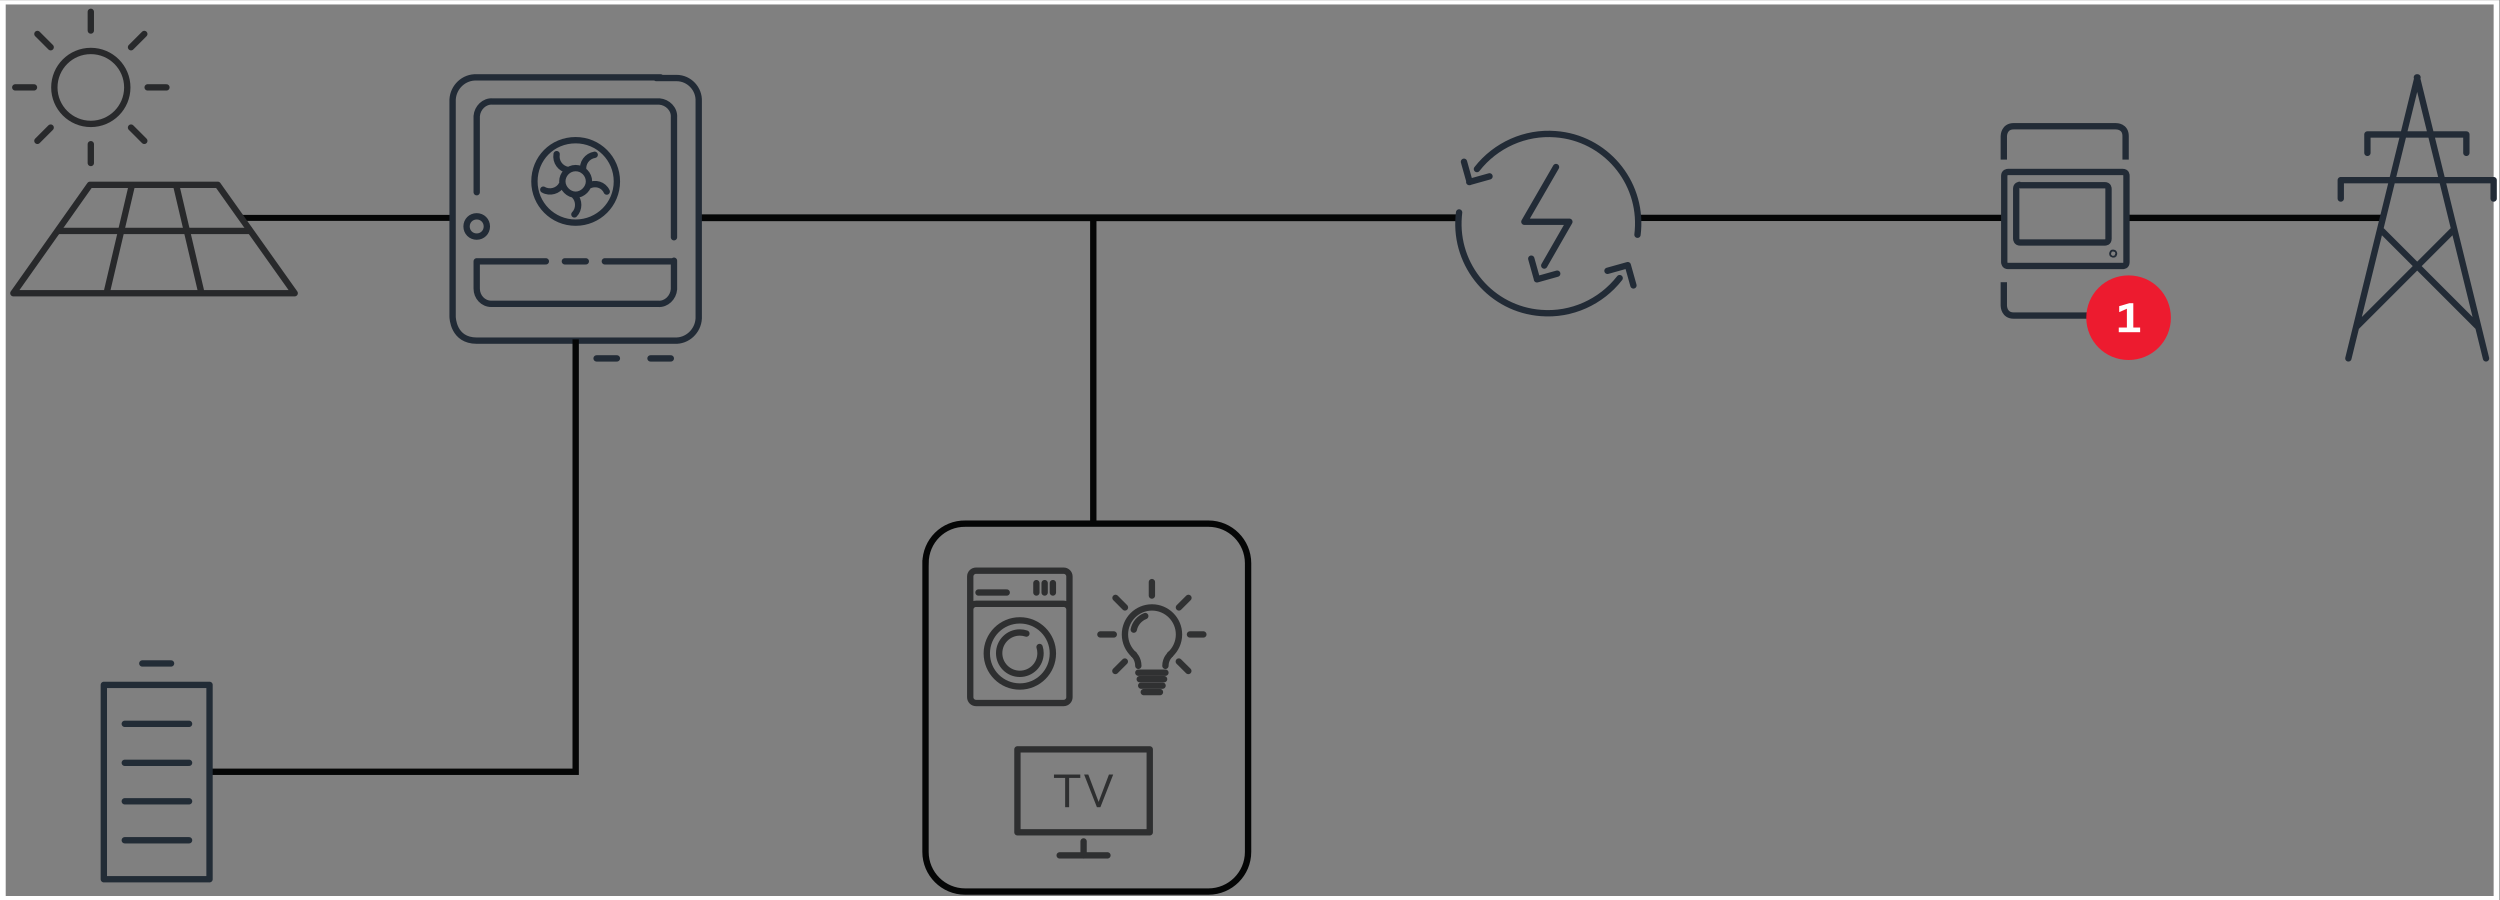 <?xml version="1.0" encoding="UTF-8" standalone="no"?>
<!-- Created with Inkscape (http://www.inkscape.org/) -->

<svg
   version="1.1"
   id="svg2"
   width="525.36"
   height="189.187"
   viewBox="0 0 525.36 189.187"
   sodipodi:docname="secured..eps"
   xmlns:inkscape="http://www.inkscape.org/namespaces/inkscape"
   xmlns:sodipodi="http://sodipodi.sourceforge.net/DTD/sodipodi-0.dtd"
   xmlns="http://www.w3.org/2000/svg"
   xmlns:svg="http://www.w3.org/2000/svg">
  <rect x="0" y="0" width="525.36" height="189.187" fill="#808080" stroke="none"/>
  <defs
     id="defs6" />
  <sodipodi:namedview
     id="namedview4"
     pagecolor="#505050"
     bordercolor="#eeeeee"
     borderopacity="1"
     inkscape:showpageshadow="0"
     inkscape:pageopacity="0"
     inkscape:pagecheckerboard="0"
     inkscape:deskcolor="#505050" />
  <g
     id="g8"
     inkscape:groupmode="layer"
     inkscape:label="ink_ext_XXXXXX"
     transform="matrix(1.333,0,0,-1.333,0,189.187)">
    <g
       id="g10"
       transform="scale(0.1)">
      <path
         d="M 381.672,1075.77 H 713.516"
         style="fill:none;stroke:#050606;stroke-width:9.459;stroke-linecap:butt;stroke-linejoin:miter;stroke-miterlimit:4;stroke-dasharray:none;stroke-opacity:1"
         id="path12" />
      <path
         d="M 1101.56,1075.77 H 2299.6"
         style="fill:none;stroke:#050606;stroke-width:10;stroke-linecap:butt;stroke-linejoin:miter;stroke-miterlimit:4;stroke-dasharray:none;stroke-opacity:1"
         id="path14" />
      <path
         d="M 1101.56,1075.77 H 2299.6"
         style="fill:none;stroke:#050606;stroke-width:10;stroke-linecap:butt;stroke-linejoin:miter;stroke-miterlimit:4;stroke-dasharray:none;stroke-opacity:1"
         id="path16" />
      <path
         d="M 1101.56,1075.77 H 2299.6"
         style="fill:none;stroke:#050606;stroke-width:10;stroke-linecap:butt;stroke-linejoin:miter;stroke-miterlimit:4;stroke-dasharray:none;stroke-opacity:1"
         id="path18" />
      <path
         d="m 3356.18,1075.77 h 399.79"
         style="fill:none;stroke:#050606;stroke-width:10;stroke-linecap:butt;stroke-linejoin:miter;stroke-miterlimit:4;stroke-dasharray:none;stroke-opacity:1"
         id="path20" />
      <path
         d="m 1723.55,594.25 v 481.52"
         style="fill:none;stroke:#050606;stroke-width:10;stroke-linecap:butt;stroke-linejoin:miter;stroke-miterlimit:4;stroke-dasharray:none;stroke-opacity:1"
         id="path22" />
      <path
         d="M 3940.16,1418.94 H 0 V 0 h 3940.16 z m -9,-6.73 V 6.73 H 9 V 1412.21 h 3922.16"
         style="fill:#ffffff;fill-opacity:1;fill-rule:nonzero;stroke:none"
         id="path24" />
      <path
         d="M 1459.04,531.25 V 76.238 c 0,-34.5 28,-62.508 62.5,-62.508 h 383.52 c 34.5,0 62.5,28.008 62.5,62.508 V 531.25 c 0,34.5 -28,62.5 -62.5,62.5 h -383.02 c -35,0.5 -63,-27.5 -63,-62.5 z"
         style="fill:none;stroke:#050606;stroke-width:10;stroke-linecap:butt;stroke-linejoin:miter;stroke-miterlimit:10;stroke-dasharray:none;stroke-opacity:1"
         id="path26" />
      <path
         d="m 143.168,1223.91 c 31.801,0 57.5,25.7 57.5,57.5 0,31.79 -25.699,57.5 -57.5,57.5 -31.801,0 -57.5,-25.8 -57.5,-57.5 0,-31.71 25.699,-57.5 57.5,-57.5 z"
         style="fill:none;stroke:#28292b;stroke-width:10;stroke-linecap:round;stroke-linejoin:round;stroke-miterlimit:4;stroke-dasharray:none;stroke-opacity:1"
         id="path28" />
      <path
         d="m 24.066,1281.5 h 29.5"
         style="fill:none;stroke:#28292b;stroke-width:10;stroke-linecap:round;stroke-linejoin:round;stroke-miterlimit:4;stroke-dasharray:none;stroke-opacity:1"
         id="path30" />
      <path
         d="m 232.766,1281.5 h 29.601"
         style="fill:none;stroke:#28292b;stroke-width:10;stroke-linecap:round;stroke-linejoin:round;stroke-miterlimit:4;stroke-dasharray:none;stroke-opacity:1"
         id="path32" />
      <path
         d="m 143.168,1400.61 v -29.5"
         style="fill:none;stroke:#28292b;stroke-width:10;stroke-linecap:round;stroke-linejoin:round;stroke-miterlimit:4;stroke-dasharray:none;stroke-opacity:1"
         id="path34" />
      <path
         d="M 143.168,1191.91 V 1162.3"
         style="fill:none;stroke:#28292b;stroke-width:10;stroke-linecap:round;stroke-linejoin:round;stroke-miterlimit:4;stroke-dasharray:none;stroke-opacity:1"
         id="path36" />
      <path
         d="m 58.969,1365.7 20.898,-20.9"
         style="fill:none;stroke:#28292b;stroke-width:10;stroke-linecap:round;stroke-linejoin:round;stroke-miterlimit:4;stroke-dasharray:none;stroke-opacity:1"
         id="path38" />
      <path
         d="m 206.566,1218.11 20.903,-20.91"
         style="fill:none;stroke:#28292b;stroke-width:10;stroke-linecap:round;stroke-linejoin:round;stroke-miterlimit:4;stroke-dasharray:none;stroke-opacity:1"
         id="path40" />
      <path
         d="m 227.469,1365.7 -20.903,-20.9"
         style="fill:none;stroke:#28292b;stroke-width:10;stroke-linecap:round;stroke-linejoin:round;stroke-miterlimit:4;stroke-dasharray:none;stroke-opacity:1"
         id="path42" />
      <path
         d="M 79.867,1218.11 58.969,1197.2"
         style="fill:none;stroke:#28292b;stroke-width:10;stroke-linecap:round;stroke-linejoin:round;stroke-miterlimit:4;stroke-dasharray:none;stroke-opacity:1"
         id="path44" />
      <path
         d="M 141.867,1127.91 C 101.566,1070.91 61.367,1014 21.066,957.004 H 464.566 C 424.168,1014 383.668,1070.91 343.266,1127.91 Z"
         style="fill:none;stroke:#28292b;stroke-width:10;stroke-linecap:round;stroke-linejoin:round;stroke-miterlimit:4;stroke-dasharray:none;stroke-opacity:1"
         id="path46" />
      <path
         d="M 278.168,1125.3 316.566,961.703"
         style="fill:none;stroke:#28292b;stroke-width:10;stroke-linecap:round;stroke-linejoin:round;stroke-miterlimit:4;stroke-dasharray:none;stroke-opacity:1"
         id="path48" />
      <path
         d="M 207.469,1125.3 169.066,961.703"
         style="fill:none;stroke:#28292b;stroke-width:10;stroke-linecap:round;stroke-linejoin:round;stroke-miterlimit:4;stroke-dasharray:none;stroke-opacity:1"
         id="path50" />
      <path
         d="M 89.066,1055.2 H 396.566"
         style="fill:none;stroke:#28292b;stroke-width:10;stroke-linecap:butt;stroke-linejoin:miter;stroke-miterlimit:4;stroke-dasharray:none;stroke-opacity:1"
         id="path52" />
      <path
         d="m 890.516,1007.25 h 33 m -172,71 c 9,0 16,-7 16,-16 0,-9 -7,-16 -16,-16 -9,0 -16,7 -16,16 0,9 7,16 16,16 z m 202,-71 h 108.994 m -310.994,0 h 109 m 96,110 c -5,11 -18,15 -29,9 m 10,49 c -12,-2 -20,-13 -18,-25 m -42,26 c -2,-12 6,-23 18,-25 m -39,-31 c 10,-6 24,-2 29,8 m 20,-47 c 8,8 8,22 0,30 m 2,43 c 12,0 21,-10 21,-21 0,-11 -10,-21 -21,-21 -11,0 -21,10 -21,21 0,11 9,21 21,21 z m 0,44 c 36,0 65,-29 65,-65 0,-36 -29,-65 -65,-65 -36,0 -65,29 -65,65 0,36 28,65 65,65 z M 1025.51,854.246 h 32 m -116.994,0 h 32 m -221,153.004 v -43.004 c 0,-13 10,-24 23,-24 h 262.994 c 13,-1 24,10 25,23 v 45.004 m 0,37 v 189 c 1,13 -10,24 -23,25 H 776.516 c -13,1 -24,-10 -25,-23 v -120 m 289.994,181 H 751.516 c -20,1 -37,-15 -38,-35 V 920.246 c 0,-2 1,-38 38,-38 h 311.994 c 20,-1 37,15 38,35 v 342.004 c 1,20 -15,37 -35,37 h -32"
         style="fill:none;stroke:#222b36;stroke-width:10;stroke-linecap:round;stroke-linejoin:round;stroke-miterlimit:4;stroke-dasharray:none;stroke-opacity:1"
         id="path54" />
      <path
         d="m 1670.55,70.781 h 75.3"
         style="fill:none;stroke:#2e2f30;stroke-width:10;stroke-linecap:round;stroke-linejoin:round;stroke-miterlimit:1;stroke-dasharray:none;stroke-opacity:1"
         id="path56" />
      <path
         d="M 1708.25,71.379 V 92.781"
         style="fill:none;stroke:#2e2f30;stroke-width:10;stroke-linecap:round;stroke-linejoin:round;stroke-miterlimit:1;stroke-dasharray:none;stroke-opacity:1"
         id="path58" />
      <path
         d="m 1812.55,107.18 h -208.6 v 130.699 h 208.6 z"
         style="fill:none;stroke:#2e2f30;stroke-width:10;stroke-linecap:round;stroke-linejoin:round;stroke-miterlimit:10;stroke-dasharray:none;stroke-opacity:1"
         id="path60" />
      <path
         d="m 1703.05,198.281 h -41.5 v -5.402 h 17.6 V 146.68 h 6.3 v 46.199 h 17.6 z m 45.2,0 -16.3,-43.203 -16.3,43.203 h -6.6 l 20.2,-51.5 h 5.5 l 20.2,51.5 h -6.7"
         style="fill:#2e2f30;fill-opacity:1;fill-rule:nonzero;stroke:none"
         id="path62" />
      <path
         d="m 1529.55,454.375 v 3.902 c 0,5 4.1,9.098 9.1,9.098 h 138.2 c 5,0 9.1,-4.098 9.1,-9.098 v -3.902 m -9.1,-143.395 h -138.2 c -5,0 -9.1,4.098 -9.1,9.098 v 190.399 c 0,5 4.1,9.097 9.1,9.097 h 138.2 c 5,0 9.1,-4.097 9.1,-9.097 V 320.078 c 0,-5 -4.1,-9.098 -9.1,-9.098 z m -17,188.997 v -14.801 m -13,14.801 v -14.801 m -13,14.801 v -14.801 m -91.3,0 h 44.5 m 72.8,-95.996 c 0,-28.801 -23.3,-52.2 -52.1,-52.2 -28.8,0 -52.1,23.301 -52.1,52.2 0,28.8 23.3,52.097 52.1,52.097 28.8,0.098 52.1,-23.297 52.1,-52.097 z m -21,10.101 c 1,-3.101 1.5,-6.301 1.5,-9.703 0,-18 -14.6,-32.598 -32.6,-32.598 -18,0 -32.6,14.598 -32.6,32.598 0,18 14.6,32.598 32.6,32.598 3.6,0 7.1,-0.602 10.3,-1.699"
         style="fill:none;stroke:#2e2f30;stroke-width:10;stroke-linecap:round;stroke-linejoin:round;stroke-miterlimit:10;stroke-dasharray:none;stroke-opacity:1"
         id="path64" />
      <path
         d="m 1803.15,328.18 h 25.5"
         style="fill:none;stroke:#303132;stroke-width:10;stroke-linecap:round;stroke-linejoin:miter;stroke-miterlimit:10;stroke-dasharray:none;stroke-opacity:1"
         id="path66" />
      <path
         d="m 1799.05,338.379 h 33.7"
         style="fill:none;stroke:#303132;stroke-width:10;stroke-linecap:round;stroke-linejoin:miter;stroke-miterlimit:10;stroke-dasharray:none;stroke-opacity:1"
         id="path68" />
      <path
         d="m 1794.55,358.781 h 42.7"
         style="fill:none;stroke:#303132;stroke-width:10;stroke-linecap:round;stroke-linejoin:miter;stroke-miterlimit:10;stroke-dasharray:none;stroke-opacity:1"
         id="path70" />
      <path
         d="m 1796.75,348.578 h 38.4"
         style="fill:none;stroke:#303132;stroke-width:10;stroke-linecap:round;stroke-linejoin:miter;stroke-miterlimit:10;stroke-dasharray:none;stroke-opacity:1"
         id="path72" />
      <path
         d="M 1815.95,501.574 V 480.375"
         style="fill:none;stroke:#303132;stroke-width:10;stroke-linecap:round;stroke-linejoin:miter;stroke-miterlimit:10;stroke-dasharray:none;stroke-opacity:1"
         id="path74" />
      <path
         d="m 1873.55,476.676 -15,-15"
         style="fill:none;stroke:#303132;stroke-width:10;stroke-linecap:round;stroke-linejoin:miter;stroke-miterlimit:10;stroke-dasharray:none;stroke-opacity:1"
         id="path76" />
      <path
         d="m 1758.55,476.676 14.9,-15"
         style="fill:none;stroke:#303132;stroke-width:10;stroke-linecap:round;stroke-linejoin:miter;stroke-miterlimit:10;stroke-dasharray:none;stroke-opacity:1"
         id="path78" />
      <path
         d="m 1758.35,361.48 14.9,14.899"
         style="fill:none;stroke:#303132;stroke-width:10;stroke-linecap:round;stroke-linejoin:miter;stroke-miterlimit:10;stroke-dasharray:none;stroke-opacity:1"
         id="path80" />
      <path
         d="m 1873.35,361.48 -15,14.899"
         style="fill:none;stroke:#303132;stroke-width:10;stroke-linecap:round;stroke-linejoin:miter;stroke-miterlimit:10;stroke-dasharray:none;stroke-opacity:1"
         id="path82" />
      <path
         d="m 1897.05,419.074 h -21.1"
         style="fill:none;stroke:#303132;stroke-width:10;stroke-linecap:round;stroke-linejoin:miter;stroke-miterlimit:10;stroke-dasharray:none;stroke-opacity:1"
         id="path84" />
      <path
         d="m 1755.85,419.074 h -21.1"
         style="fill:none;stroke:#303132;stroke-width:10;stroke-linecap:round;stroke-linejoin:miter;stroke-miterlimit:10;stroke-dasharray:none;stroke-opacity:1"
         id="path86" />
      <path
         d="m 1787.45,387.48 c -8.6,7.801 -14,19.098 -14,31.594 0,23.602 19.1,42.602 42.6,42.602 23.5,0 42.6,-19.102 42.6,-42.602 0,-12.496 -5.4,-23.793 -14,-31.594"
         style="fill:none;stroke:#303132;stroke-width:10;stroke-linecap:round;stroke-linejoin:miter;stroke-miterlimit:10;stroke-dasharray:none;stroke-opacity:1"
         id="path88" />
      <path
         d="m 1787.45,387.48 c 0,0 7.1,-6.402 7.1,-17.902"
         style="fill:none;stroke:#303132;stroke-width:10;stroke-linecap:round;stroke-linejoin:miter;stroke-miterlimit:10;stroke-dasharray:none;stroke-opacity:1"
         id="path90" />
      <path
         d="m 1844.85,387.48 c 0,0 -7.6,-6.601 -7.6,-17.902"
         style="fill:none;stroke:#303132;stroke-width:10;stroke-linecap:round;stroke-linejoin:miter;stroke-miterlimit:10;stroke-dasharray:none;stroke-opacity:1"
         id="path92" />
      <path
         d="m 1787.35,426.676 c 2,9.801 9,17.898 18.1,21.398"
         style="fill:none;stroke:#303132;stroke-width:10;stroke-linecap:round;stroke-linejoin:miter;stroke-miterlimit:10;stroke-dasharray:none;stroke-opacity:1"
         id="path94" />
      <path
         d="m 3888.16,1207.27 v -29 m -156,29 v -29 m 0,29 h 156 m 43,-72 v -29 m -241,29 v -29 m 0,29 h 241 m -25,-231 -151,151 m -40,-151 151,151 m -56,242 109,-443 m -108,443 -109,-443"
         style="fill:none;stroke:#222b36;stroke-width:10;stroke-linecap:round;stroke-linejoin:round;stroke-miterlimit:4;stroke-dasharray:none;stroke-opacity:1"
         id="path96" />
      <path
         d="m 2582.59,1075.77 h 577.07"
         style="fill:none;stroke:#050606;stroke-width:9.902;stroke-linecap:butt;stroke-linejoin:miter;stroke-miterlimit:4;stroke-dasharray:none;stroke-opacity:1"
         id="path98" />
      <path
         d="m 2453,1155.94 -49.86,-86.29 h 70.95 l -39.63,-69.03 m -126.55,163.63 8.95,-31.96 m -0.64,0 31.96,8.94 m 233.29,-92.03 c 0,1.92 0.64,4.47 0.64,6.39 6.39,77.98 -51.78,146.36 -129.75,152.12 -47.94,3.83 -94.6,-17.26 -124,-54.97 m 246.72,-183.435 -8.95,31.955 m 0,0 -31.96,-8.947 m -233.93,92.037 c 0,-1.92 -0.64,-4.47 -0.64,-6.39 -6.39,-77.976 51.77,-146.366 129.75,-152.116 47.94,-3.836 94.59,17.258 123.99,54.965 m -98.43,7.031 -31.95,-8.949 m 0,0.64 -8.95,31.959"
         style="fill:none;stroke:#222b36;stroke-width:10;stroke-linecap:round;stroke-linejoin:round;stroke-miterlimit:4;stroke-dasharray:none;stroke-opacity:1"
         id="path100" />
      <path
         d="M 907.535,884.266 V 202.57 H 330.316"
         style="fill:none;stroke:#050606;stroke-width:10;stroke-linecap:butt;stroke-linejoin:miter;stroke-miterlimit:4;stroke-dasharray:none;stroke-opacity:1"
         id="path102" />
      <path
         d="M 196.711,216.699 H 298.066 M 196.711,156.039 H 298.066 M 196.711,94.609 H 298.066 M 196.711,278.129 h 101.355 m -73.714,95.211 h 45.304 M 163.691,339.551 H 330.316 V 33.18 H 163.691 Z m 33.02,-122.852 H 298.066 M 196.711,156.039 H 298.066 M 196.711,33.18 H 298.066 M 196.711,94.609 H 298.066 M 196.711,339.551 H 298.066 M 196.711,278.129 h 101.355 m -73.714,95.211 h 45.304 M 163.691,339.551 H 330.316 V 33.18 H 163.691 Z"
         style="fill:none;stroke:#222c36;stroke-width:10;stroke-linecap:round;stroke-linejoin:round;stroke-miterlimit:4;stroke-dasharray:none;stroke-opacity:1"
         id="path104" />
      <path
         d="m 3331.42,1020.82 c 0,0 1.35,0 1.35,-1.35 0,-1.35 0,-1.35 -1.35,-1.35 -1.34,0 -1.34,0 -1.34,1.35 0,1.35 0,1.35 1.34,1.35 z m -172.46,146.86 v 37.05 c 0,1.35 0.67,15.5 15.5,15.5 h 161.01 c 1.34,0 15.49,0 15.49,-15.5 v -37.05 m -192,-193.348 v -37.051 c 0,-1.347 0.67,-15.496 15.5,-15.496 h 161.01 c 1.34,0 15.49,0 15.49,15.496 v 37.051 m -166.4,153.598 c -1.35,0 -6.06,-0.67 -6.06,-6.06 v -78.82 c 0,-1.35 0.67,-6.07 6.06,-6.07 h 133.39 c 1.35,0 6.06,0 6.06,6.07 v 78.15 c 0,1.34 0,6.06 -6.06,6.06 h -133.39 z m -18.86,20.21 c -1.35,0 -6.07,-0.67 -6.07,-6.06 V 1006 c 0,-1.35 0.68,-6.066 6.07,-6.066 h 180.54 c 1.35,0 6.07,0 6.07,6.066 v 136.08 c 0,1.35 0,6.06 -6.07,6.06 z"
         style="fill:none;stroke:#222b36;stroke-width:10;stroke-linecap:butt;stroke-linejoin:miter;stroke-miterlimit:1.001;stroke-dasharray:none;stroke-opacity:1"
         id="path106" />
      <path
         d="m 3355.68,851.723 c 37.05,0 66.69,29.64 66.69,66.695 0,37.051 -29.64,66.695 -66.69,66.695 -37.06,0 -66.7,-29.644 -66.7,-66.695 0,-37.055 29.64,-66.695 66.7,-66.695"
         style="fill:#ed1b2f;fill-opacity:1;fill-rule:nonzero;stroke:none"
         id="path108" />
      <path
         d="m 3373.87,902.922 v -7.41 h -33.69 v 7.41 h 12.8 v 29.644 l -12.13,-5.39 v 9.429 l 16.17,4.715 h 6.07 v -38.398 h 10.78"
         style="fill:#ffffff;fill-opacity:1;fill-rule:nonzero;stroke:none"
         id="path110" />
    </g>
  </g>
</svg>

